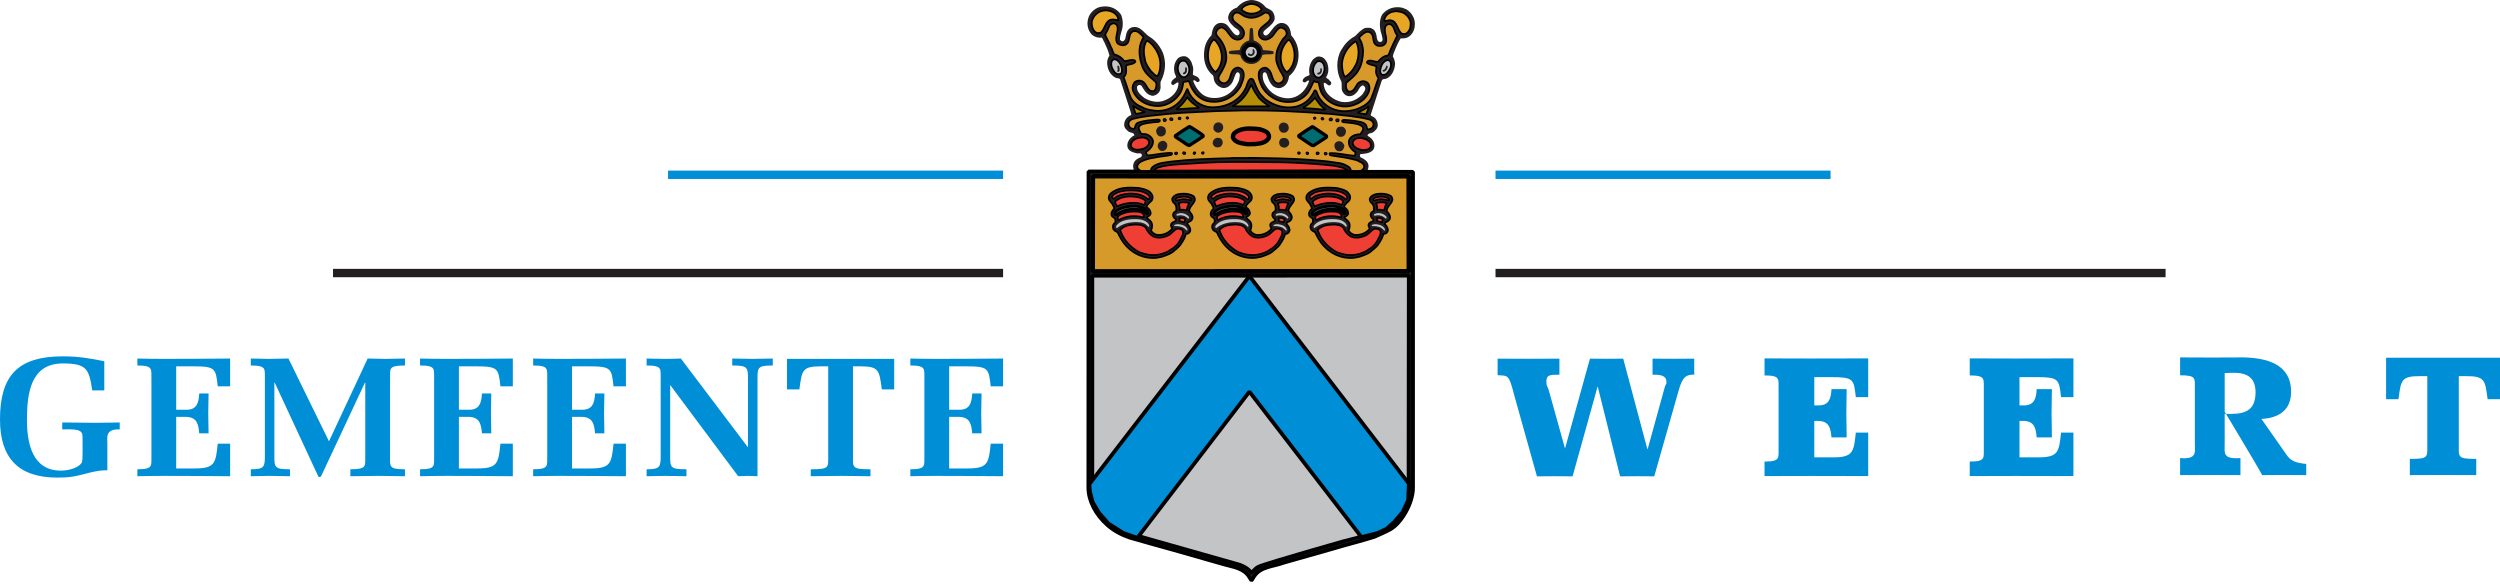 <?xml version="1.0" standalone="no"?>
<!DOCTYPE svg PUBLIC "-//W3C//DTD SVG 1.1//EN" "http://www.w3.org/Graphics/SVG/1.1/DTD/svg11.dtd">
<!--Generator: Xara Designer (www.xara.com), SVG filter version: 6.6.0.8-->
<svg fill="none" fill-rule="evenodd" stroke="black" stroke-width="0.501" stroke-linejoin="bevel" stroke-miterlimit="10" font-family="Times New Roman" font-size="16" style="font-variant-ligatures:none" xmlns:xlink="http://www.w3.org/1999/xlink" xmlns="http://www.w3.org/2000/svg" version="1.1" overflow="visible" width="500.626pt" height="116.901pt" viewBox="52.312 -787.875 500.626 116.901">
 <defs>
	</defs>
 <g id="Layer 1" transform="scale(1 -1)">
  <g id="Group" stroke-linejoin="miter">
   <path d="M 279.452,753.535 C 279.452,753.535 279.296,753.85 279.278,754.16 C 279.155,754.593 279.224,755.112 279.501,755.527 C 279.811,756.011 280.329,756.203 280.795,756.413 C 280.915,756.533 280.985,756.69 280.967,756.879 C 280.862,757.363 280.242,757.069 279.894,757.187 C 279.151,757.377 278.216,757.635 278.075,758.517 C 277.953,759.382 278.506,760.194 279.249,760.663 C 279.336,760.698 279.439,760.698 279.472,760.801 C 279.403,761.321 278.78,761.285 278.399,761.457 C 277.915,761.821 277.377,762.285 277.429,762.961 C 277.444,763.773 278.015,764.553 278.792,764.814 C 278.946,765.038 278.705,765.299 278.705,765.522 C 278.044,767.665 277.33,769.722 276.634,771.953 C 276.478,772.281 276.03,772.158 275.735,772.297 C 274.54,772.883 274.018,774.162 274.018,775.391 C 274.051,775.873 274.205,776.341 274.482,776.741 C 274.254,777.724 273.839,778.554 273.458,779.418 C 273.23,779.712 273.197,780.109 272.92,780.352 C 272.106,780.245 271.345,780.54 270.825,781.073 C 270.044,782.059 269.87,783.286 270.334,784.497 C 270.749,785.553 271.818,786.403 272.924,786.543 C 274.569,786.806 276.021,786.15 276.837,784.872 C 277.168,784.007 277.255,782.954 277.016,782.019 C 276.844,781.361 276.532,780.618 276.585,779.908 C 276.708,779.806 276.811,779.65 277,779.614 C 277.33,779.529 277.487,779.857 277.64,780.065 C 277.812,780.723 277.794,781.45 278.312,781.97 C 278.745,782.454 279.383,782.559 280.007,782.42 C 281.13,782.061 281.669,780.97 282.638,780.437 C 283.78,779.714 284.735,778.436 285.221,777.191 C 285.866,775.357 285.694,773.49 284.833,771.741 C 284.523,771.206 284.851,770.601 284.663,770.012 C 284.543,769.354 284.007,768.886 283.385,768.73 C 283.039,768.607 282.798,768.781 282.504,768.868 C 281.707,769.229 281.359,770.006 280.909,770.679 C 280.804,770.836 280.614,770.818 280.476,770.869 C 280.251,770.836 280.025,770.662 279.992,770.436 C 279.943,769.45 280.79,768.83 281.484,768.243 C 282.626,767.552 284.271,767.193 285.585,767.802 C 286.845,768.27 288.054,769.397 288.259,770.762 C 288.293,770.952 288.329,771.177 288.275,771.349 L 288.101,771.384 L 287.204,770.811 C 287.048,770.865 286.91,771.003 286.841,771.175 C 286.838,771.746 287.409,772.092 287.84,772.404 C 287.807,772.785 287.476,773.131 287.476,773.51 C 287.285,774.479 287.543,775.585 288.302,776.297 C 288.714,776.555 289.252,776.714 289.772,776.576 C 290.515,776.265 290.965,775.505 291.106,774.78 C 291.383,774.175 291.195,773.586 291.177,772.928 C 291.508,772.687 292.007,772.618 292.304,772.29 C 292.373,772.118 292.581,771.98 292.547,771.772 C 292.511,771.634 292.442,771.532 292.304,771.46 C 291.838,771.288 291.769,771.926 291.336,771.788 C 291.213,771.735 291.284,771.614 291.284,771.545 C 291.615,770.769 291.996,770.044 292.585,769.455 C 292.67,769.421 292.741,769.265 292.828,769.214 C 293.832,768.194 295.666,768.042 296.998,768.46 C 298.57,768.895 299.934,770.331 300.449,771.855 C 300.485,772.393 300.846,773.066 300.257,773.394 C 300.085,773.446 299.98,773.307 299.86,773.238 C 299.445,772.529 299.378,771.681 298.843,771.039 C 298.412,770.519 297.808,770.139 297.08,770.276 C 296.302,770.481 295.626,771.07 295.416,771.864 C 295.313,772.21 295.398,772.66 295.104,772.883 C 293.616,774.09 293.212,776.08 293.486,777.932 C 293.64,779.005 294.104,780.024 294.919,780.805 C 295.055,781.686 295.242,782.76 296.175,783.159 C 296.659,783.402 297.335,783.299 297.783,783.058 C 298.615,782.454 298.945,781.417 299.777,780.866 C 299.934,780.814 300.139,780.763 300.277,780.85 C 300.433,780.883 300.485,781.057 300.538,781.178 C 300.623,781.956 299.739,782.11 299.342,782.577 C 298.771,783.13 297.973,783.888 298.334,784.805 C 298.524,785.584 299.284,786.139 300.009,786.349 C 300.752,787.248 301.77,787.821 302.93,787.875 C 303.933,787.826 304.886,787.429 305.508,786.722 C 305.959,786.03 306.996,786.083 307.329,785.238 C 307.552,784.77 307.692,784.234 307.449,783.714 C 307.037,782.849 306.106,782.311 305.448,781.686 C 305.31,781.497 305.241,781.289 305.328,781.064 C 305.397,780.926 305.484,780.859 305.64,780.787 C 306.004,780.687 306.227,780.997 306.452,781.189 C 307.231,782.124 308.02,783.681 309.526,783.183 C 310.497,782.838 310.776,781.749 310.865,780.816 C 311.554,780.056 312.007,779.192 312.217,778.206 C 312.652,776.183 312.085,773.916 310.445,772.634 C 310.343,771.717 309.963,770.749 309.049,770.383 C 308.513,770.07 307.75,770.26 307.284,770.588 C 306.59,771.192 306.242,772.143 305.999,773.024 C 305.93,773.198 305.807,773.318 305.636,773.403 C 305.426,773.455 305.305,773.265 305.221,773.127 C 305.049,772.192 305.381,771.346 305.881,770.619 C 306.749,769.256 308.134,768.393 309.814,768.205 C 311.579,768.036 313.062,769.024 313.908,770.443 C 314.149,770.807 314.32,771.221 314.459,771.636 C 314.374,771.88 314.2,771.672 314.062,771.672 C 313.905,771.498 313.68,771.308 313.403,771.395 C 313.299,771.445 313.214,771.549 313.16,771.688 C 313.214,772.138 313.627,772.451 314.026,772.622 C 314.216,772.694 314.474,772.727 314.561,772.935 C 314.316,773.954 314.557,775.045 315.177,775.893 C 315.612,776.31 316.078,776.707 316.732,776.518 C 317.408,776.415 317.843,775.81 318.104,775.241 C 318.398,774.36 318.452,773.287 317.883,772.457 C 317.845,772.145 318.244,772.163 318.416,771.922 C 318.557,771.679 318.92,771.525 318.905,771.197 C 318.887,770.987 318.731,770.849 318.577,770.762 C 318.162,770.744 317.952,771.177 317.573,771.315 C 317.209,771.21 317.486,770.795 317.455,770.537 C 317.629,769.74 318.113,769.051 318.7,768.585 C 319.342,768.049 320.123,767.652 320.95,767.48 C 322.579,767.208 324.08,767.866 325.151,768.993 C 325.41,769.426 325.912,769.928 325.615,770.481 C 325.495,770.604 325.39,770.742 325.198,770.775 C 324.542,770.566 324.408,769.787 323.96,769.336 C 323.512,768.817 322.8,768.435 322.055,768.694 C 321.642,768.832 321.33,769.194 321.12,769.591 C 320.843,770.18 321.1,770.923 320.91,771.563 C 319.871,773.446 319.797,776.022 320.933,777.945 C 321.624,779.105 322.521,780.04 323.679,780.647 C 324.266,781.236 324.919,781.999 325.736,782.293 C 326.148,782.278 326.65,782.4 326.996,782.175 C 327.777,781.865 327.969,780.932 328.038,780.187 C 328.089,779.946 328.212,779.685 328.419,779.531 C 328.591,779.496 328.817,779.393 328.955,779.549 C 329.405,779.862 329.022,780.43 329.022,780.83 C 328.589,782.057 328.413,783.665 329.049,784.894 C 329.963,786.175 331.641,786.715 333.216,786.302 C 333.441,786.164 333.682,786.128 333.907,786.028 C 334.998,785.387 335.763,784.109 335.625,782.829 C 335.607,781.845 335.076,780.839 334.195,780.388 C 333.778,780.216 333.294,780.145 332.81,780.196 C 332.415,779.625 332.123,778.967 331.846,778.327 C 331.639,777.756 331.326,777.202 331.228,776.596 C 331.469,776.112 331.679,775.627 331.679,775.041 C 331.594,773.863 331.007,772.48 329.798,772.08 C 329.557,772.078 329.35,772.027 329.16,771.958 L 329.004,771.714 L 326.818,764.966 C 326.717,764.602 327.148,764.638 327.324,764.466 C 327.875,764.174 328.223,763.463 328.208,762.791 C 328.208,762.149 327.672,761.664 327.206,761.334 C 326.844,761.162 326.22,761.229 326.153,760.694 C 326.722,760.382 327.242,759.969 327.451,759.277 C 327.605,758.862 327.576,758.276 327.3,757.876 C 326.693,757.167 325.673,757.078 324.774,757.024 C 324.585,756.886 324.62,756.645 324.707,756.471 C 324.776,756.384 324.826,756.264 324.984,756.281 C 325.588,755.971 326.211,755.574 326.351,754.813 C 326.372,754.345 326.287,753.863 326.008,753.482 L 279.452,753.535 Z" stroke-width="0.557" fill="#231f20" stroke="none" marker-start="none" marker-end="none"/>
   <path d="M 335.264,753.457 C 335.264,753.457 335.262,696.365 335.262,690.159 C 335.262,687.198 332.979,683.136 330.699,681.871 C 329.758,681.351 328.538,680.829 327.518,680.378 C 325.372,679.676 321.676,678.743 319.204,677.996 C 315.902,677.057 312.652,676.151 309.352,675.194 C 307.331,674.429 304.77,674.442 303.494,672.521 C 303.251,672.242 303.184,671.881 302.907,671.653 C 302.631,672.051 302.405,672.517 302.057,672.898 C 300.723,674.346 298.577,674.464 296.728,675.067 C 293.593,675.943 290.463,676.854 287.331,677.748 C 284.407,678.574 281.464,679.363 278.54,680.224 C 276.88,680.793 275.376,681.59 274.091,682.725 C 271.671,684.865 270.265,687.644 270.265,690.225 C 270.265,694.636 270.292,753.533 270.292,753.533 L 335.264,753.457 Z" stroke-width="0.767" fill="#231f20" marker-start="none" marker-end="none"/>
   <path d="M 291.144,763.072 C 292.199,762.398 293.377,761.622 294.486,760.933 C 294.555,760.828 294.588,760.674 294.504,760.569 C 293.689,759.911 292.741,759.389 291.896,758.818 C 291.566,758.541 291.186,758.401 290.892,758.106 C 290.684,758.019 290.477,757.863 290.236,757.932 C 288.953,758.709 287.673,759.59 286.428,760.382 C 286.287,760.433 286.374,760.607 286.408,760.694 L 290.45,763.4 C 290.762,763.449 290.885,763.139 291.144,763.072 Z" stroke-linecap="square" stroke-width="0.557" fill="#231f20" stroke="none" marker-start="none" marker-end="none"/>
   <path d="M 316.62,762.389 C 317.502,761.854 318.316,761.216 319.235,760.647 C 319.268,760.542 319.322,760.491 319.268,760.371 C 318.008,759.538 316.73,758.775 315.503,757.943 C 315.226,757.769 314.965,757.995 314.726,758.044 L 314.724,758.097 C 313.564,758.874 312.386,759.701 311.208,760.442 C 311.157,760.547 311.001,760.685 311.106,760.841 C 312.417,761.725 313.765,762.539 315.079,763.371 C 315.632,763.148 316.116,762.733 316.62,762.389 Z" stroke-linecap="square" stroke-width="0.557" fill="#231f20" stroke="none" marker-start="none" marker-end="none"/>
   <path d="M 307.162,761.091 C 307.338,760.643 307.284,760.107 307.043,759.708 C 305.819,758.1 303.519,758.095 301.546,758.247 C 300.317,758.365 299.106,758.847 298.481,759.918 C 298.205,760.473 298.41,761.165 298.789,761.613 C 299.791,762.704 301.297,762.865 302.749,762.936 C 304.496,762.905 306.399,762.613 307.162,761.091 Z" stroke-linecap="square" stroke-width="0.557" fill="#231f20" stroke="none" marker-start="none" marker-end="none"/>
   <path d="M 301.845,784.502 C 303.057,784.018 304.422,784.504 305.408,785.234 C 305.613,785.39 305.892,785.338 306.133,785.303 C 306.461,785.182 306.635,784.836 306.704,784.544 C 306.845,784.111 306.515,783.696 306.225,783.42 C 305.497,782.76 304.306,782.204 304.395,781.062 C 304.413,780.631 304.723,780.198 305.12,780.045 C 305.834,779.734 306.575,780.132 307.075,780.6 C 307.576,781.138 307.853,781.898 308.542,782.28 C 308.975,782.472 309.339,782.195 309.651,781.972 C 309.859,781.713 310.015,781.367 309.943,781.022 C 309.859,780.484 309.274,780.259 309.049,779.775 C 308.46,778.822 307.895,777.8 307.895,776.658 C 307.724,775.552 308.264,774.499 308.766,773.53 C 309.096,772.995 309.649,772.339 309.236,771.681 C 308.96,771.335 308.578,771.126 308.165,771.161 C 306.78,771.59 307.262,773.303 306.207,774.044 C 306.033,774.251 305.756,774.32 305.493,774.32 C 305.044,774.233 304.632,773.954 304.442,773.506 C 304.183,772.451 304.6,771.447 305,770.55 C 306.198,768.493 308.518,767.13 311.095,767.498 C 312.426,767.657 313.669,768.437 314.41,769.631 C 314.825,770.273 315.048,771.016 315.429,771.656 C 315.706,771.467 316.016,771.364 316.377,771.398 C 316.536,770.568 316.658,769.687 317.145,768.979 C 318.253,767.235 320.435,766.235 322.63,766.637 C 323.719,766.845 324.705,767.331 325.497,768.094 C 326.191,768.839 326.809,769.861 326.43,770.862 C 326.322,771.295 325.856,771.536 325.459,771.605 C 324.975,771.69 324.56,771.431 324.212,771.155 C 323.748,770.512 323.404,769.352 322.383,769.542 C 322.09,769.68 321.934,770.026 321.863,770.32 C 321.829,770.63 321.829,770.994 321.914,771.304 C 322.762,772.067 323.746,772.743 324.297,773.765 C 325.037,774.873 325.225,776.377 325.276,777.64 C 325.205,778.418 325.084,779.317 324.596,780.009 C 324.544,780.147 324.442,780.268 324.544,780.424 C 324.921,780.839 325.356,781.272 325.89,781.463 C 326.322,781.568 326.686,781.448 326.947,781.156 C 327.536,780.5 327.088,779.373 327.902,778.873 C 328.212,778.597 328.73,778.666 329.129,778.737 C 329.405,778.842 329.651,779.032 329.803,779.293 C 330.215,780.417 329.263,781.539 329.78,782.646 C 330.006,782.907 330.3,783.132 330.679,783.029 C 331.598,782.719 331.494,781.526 332.031,780.921 L 332.118,780.747 C 331.516,779.485 330.876,778.255 330.412,776.957 C 330.293,776.716 329.945,776.696 329.687,776.645 C 329.133,776.437 328.669,775.987 328.306,775.536 C 327.924,775.413 327.545,775.621 327.163,775.654 C 326.905,775.775 326.472,775.793 326.211,775.636 C 326.09,775.516 325.954,775.357 326.126,775.221 C 326.648,774.893 327.322,774.842 327.891,774.619 C 327.996,774.222 327.824,773.874 327.859,773.441 C 327.911,772.993 328.103,772.578 328.364,772.216 C 327.81,770.865 327.449,769.43 326.865,768.08 C 326.193,766.954 325.087,766.452 323.929,765.981 C 322.807,765.633 321.406,765.477 320.212,765.751 C 318.704,766.059 317.459,766.956 316.574,768.147 C 316.279,768.562 316.123,769.116 315.915,769.582 C 315.811,769.651 315.724,769.858 315.552,769.756 C 315.362,769.321 315.121,768.906 314.845,768.524 C 314.135,767.487 313.031,766.845 311.873,766.53 C 309.627,766.026 307.429,766.713 305.734,767.955 C 305.334,768.283 305.038,768.681 304.674,769.044 C 304.016,769.89 303.719,770.963 303.235,771.949 C 303.043,772.067 302.836,772.187 302.611,772.016 C 302.042,771.46 302.06,770.612 301.629,769.972 C 300.319,767.496 297.622,766.298 294.856,766.398 C 292.746,766.481 290.892,767.913 290.198,769.78 C 290.129,769.832 290.127,770.093 290.057,770.059 C 289.761,769.417 289.542,768.93 289.283,768.515 C 287.972,766.351 285.518,765.325 283.028,765.789 C 282.301,765.892 281.573,766.046 280.969,766.443 C 280.016,766.787 279.151,767.46 278.716,768.375 C 278.212,769.689 277.864,771.003 277.362,772.266 C 277.257,772.489 277.603,772.647 277.654,772.852 C 277.964,773.477 277.772,774.081 277.806,774.74 C 278.392,775.067 279.207,774.931 279.673,775.503 C 279.688,775.607 279.586,775.71 279.517,775.779 C 278.789,776.074 278.116,775.569 277.388,775.672 C 276.973,776.312 276.246,776.812 275.432,776.966 C 275.086,777.484 275.068,778.003 274.738,778.521 C 274.426,779.351 273.957,780.094 273.609,780.924 C 273.919,781.477 274.229,782.066 274.455,782.688 C 274.662,783.018 275.024,783.208 275.421,783.208 C 275.682,783.108 275.941,782.985 276.045,782.708 C 276.393,781.602 275.497,780.408 275.981,779.353 C 276.26,778.956 276.759,778.82 277.246,778.802 C 277.712,778.82 278.145,779.166 278.281,779.601 C 278.522,780.292 278.417,781.243 279.211,781.608 C 280.128,781.852 280.717,781.073 281.237,780.522 C 281.359,780.297 281.134,780.158 281.065,779.951 C 280.135,778.22 280.467,776.109 281.145,774.38 C 281.647,773.156 282.687,772.395 283.621,771.583 C 284.021,771.204 283.882,770.617 283.746,770.115 C 283.677,769.923 283.488,769.682 283.28,769.613 C 281.879,769.506 282.033,771.271 280.924,771.632 C 280.509,771.837 279.99,771.717 279.628,771.491 C 279.128,771.023 278.99,770.229 279.233,769.622 C 280.065,767.686 282.109,766.583 284.322,766.639 C 286.138,766.711 287.831,767.822 288.728,769.397 C 289.056,770.019 289.174,770.746 289.295,771.422 L 289.348,771.489 C 289.64,771.491 290.004,771.509 290.263,771.717 C 290.524,771.424 290.629,771.043 290.767,770.662 C 291.494,769.055 292.761,767.708 294.646,767.538 C 297.12,767.197 299.4,768.428 300.694,770.523 C 301.091,771.563 301.832,772.912 301.018,773.932 C 300.741,774.191 300.342,774.432 299.909,774.293 C 298.321,773.754 299.135,771.612 297.544,771.195 C 297.165,771.192 296.837,771.313 296.576,771.572 C 295.831,772.384 296.884,773.234 297.176,774.012 C 297.66,774.878 297.986,775.795 297.863,776.814 C 297.758,778.336 297.047,779.632 296.007,780.703 C 295.884,780.928 295.782,781.187 295.867,781.463 C 295.969,781.914 296.369,782.278 296.799,782.365 C 297.198,782.452 297.475,782.124 297.734,781.95 C 298.446,781.227 298.809,780.136 299.934,779.949 C 300.384,779.879 300.799,780.038 301.109,780.33 C 301.437,780.729 301.506,781.214 301.366,781.68 C 301.002,782.579 300.137,782.94 299.461,783.58 C 299.184,783.873 299.01,784.357 299.2,784.756 C 299.269,785.015 299.492,785.189 299.735,785.327 C 300.601,785.519 301.067,784.674 301.845,784.502 Z" stroke-width="0.354" fill="#d79a2a" marker-start="none" marker-end="none"/>
   <path d="M 303.063,770.546 C 303.394,769.682 303.931,768.955 304.451,768.214 C 305.04,767.61 305.734,767.092 306.477,766.626 L 306.477,766.572 C 304.038,766.588 301.654,766.566 299.197,766.579 L 299.197,766.648 C 300.458,767.306 301.529,768.399 302.218,769.629 C 302.459,770.044 302.631,770.51 302.874,770.909 C 303.012,770.858 302.941,770.65 303.063,770.546 Z" stroke-width="0.354" fill="#b38d05" marker-start="none" marker-end="none"/>
   <path d="M 290.113,768.344 C 290.651,767.583 291.345,767.014 292.123,766.532 C 292.21,766.514 292.295,766.481 292.313,766.376 C 292.349,766.256 292.228,766.256 292.157,766.238 C 290.791,766.218 289.355,766.059 287.992,766.006 C 287.92,766.16 288.128,766.18 288.197,766.264 C 288.958,766.802 289.527,767.599 290.026,768.344 L 290.113,768.344 Z" stroke-width="0.354" fill="#b38d05" marker-start="none" marker-end="none"/>
   <path d="M 317.08,766.488 C 317.287,766.349 317.495,766.177 317.685,766.024 C 317.667,765.901 317.548,765.919 317.444,765.919 C 316.094,766.07 314.762,766.14 313.363,766.24 C 313.308,766.343 313.412,766.43 313.479,766.481 C 314.347,766.865 314.983,767.61 315.641,768.283 C 316.125,767.715 316.473,766.99 317.08,766.488 Z" stroke-width="0.354" fill="#b38d05" marker-start="none" marker-end="none"/>
   <path d="M 281.489,765.477 L 281.558,765.423 C 280.987,765.249 280.4,765.162 279.811,765.075 L 279.655,765.263 C 279.481,765.696 279.376,766.164 279.238,766.579 L 279.271,766.664 C 279.932,766.146 280.692,765.785 281.489,765.477 Z" stroke-width="0.354" fill="#b38d05" marker-start="none" marker-end="none"/>
   <path d="M 326.385,766.505 C 326.314,765.968 326.093,765.484 325.885,765 C 325.281,765.069 324.692,765.136 324.156,765.343 C 324.899,765.655 325.624,765.986 326.28,766.505 L 326.385,766.505 Z" stroke-width="0.354" fill="#b38d05" marker-start="none" marker-end="none"/>
   <path d="M 304.924,786.097 C 304.957,785.82 304.663,785.7 304.473,785.541 C 303.643,785.057 302.503,784.986 301.636,785.452 C 301.359,785.606 300.995,785.744 300.944,786.09 C 301.323,786.679 302.033,786.958 302.706,787.078 C 303.606,787.132 304.489,786.719 304.924,786.097 Z" stroke-width="0.354" fill="#e7a623" marker-start="none" marker-end="none"/>
   <path d="M 276.11,784.524 C 276.128,784.283 276.422,784.007 276.164,783.799 C 275.577,783.971 274.832,784.107 274.314,783.71 C 273.554,783.067 273.504,782.048 272.797,781.372 C 272.503,781.267 272.157,781.18 271.863,781.318 C 271.135,781.698 270.943,782.597 270.926,783.324 C 270.975,784.31 271.838,785.332 272.806,785.644 C 274.033,786.043 275.521,785.631 276.11,784.524 Z" stroke-width="0.354" fill="#e7a623" marker-start="none" marker-end="none"/>
   <path d="M 333.702,785.075 C 334.378,784.575 334.934,783.659 334.777,782.811 C 334.762,782.119 334.452,781.497 333.863,781.131 C 333.606,780.975 333.294,781.113 333.015,781.131 C 332.029,781.889 332.181,783.636 330.766,783.808 C 330.367,783.875 330.09,783.667 329.727,783.685 C 329.658,783.598 329.586,783.667 329.519,783.701 C 329.501,784.359 329.986,784.999 330.554,785.278 C 330.9,785.519 331.315,785.537 331.712,785.624 C 332.455,785.608 333.182,785.488 333.702,785.075 Z" stroke-width="0.354" fill="#e7a623" marker-start="none" marker-end="none"/>
   <path d="M 296.27,778.992 C 297.207,777.401 297.312,775.326 296.07,773.785 C 295.934,773.664 295.76,773.352 295.552,773.577 C 294.945,774.059 294.651,774.735 294.374,775.442 C 294.095,776.582 294.178,777.914 294.66,779.041 C 294.867,779.351 295.006,779.681 295.316,779.924 C 295.818,779.819 295.974,779.353 296.27,778.992 Z" stroke-width="0.354" fill="#e7a623" marker-start="none" marker-end="none"/>
   <path d="M 310.883,779.398 C 311.681,777.945 311.804,776.078 311.03,774.59 C 310.771,774.191 310.53,773.758 310.097,773.497 C 309.767,773.428 309.665,773.825 309.457,773.999 C 308.453,775.536 308.567,777.611 309.638,779.134 C 309.897,779.378 310.104,779.915 310.519,779.846 L 310.883,779.398 Z" stroke-width="0.354" fill="#e7a623" marker-start="none" marker-end="none"/>
   <path d="M 283.108,778.864 C 284.184,777.604 284.877,776.013 284.621,774.3 C 284.587,773.731 284.416,773.091 284.07,772.589 C 283.517,772.779 283.171,773.296 282.756,773.658 C 282.252,774.383 281.696,775.11 281.573,776.007 C 281.312,777.185 281.223,778.499 281.861,779.623 C 282.207,779.779 282.484,779.4 282.727,779.228 L 283.108,778.864 Z" stroke-width="0.354" fill="#e7a423" marker-start="none" marker-end="none"/>
   <path d="M 323.958,779.386 C 324.531,778.124 324.446,776.551 323.98,775.253 C 323.516,774.18 322.724,773.104 321.722,772.498 C 321.497,772.446 321.548,772.792 321.392,772.895 C 321.149,773.533 321.062,774.329 321.042,775.038 C 321.127,776.837 322.16,778.552 323.645,779.523 C 323.786,779.558 323.922,779.507 323.958,779.386 Z" stroke-width="0.354" fill="#e7a623" marker-start="none" marker-end="none"/>
   <path d="M 276.663,775.047 C 276.907,774.496 277.132,773.872 276.893,773.285 C 276.755,773.042 276.494,773.024 276.268,773.006 C 275.559,773.075 275.229,773.783 274.97,774.354 C 274.85,774.699 274.778,775.183 274.917,775.581 C 275.019,775.772 275.209,775.98 275.452,775.998 C 276.023,775.998 276.422,775.516 276.663,775.047 Z" stroke-width="0.354" fill="#c2c4c6" marker-start="none" marker-end="none"/>
   <path d="M 330.728,775.54 C 331.128,774.677 330.59,773.742 329.988,773.1 C 329.711,772.928 329.368,772.805 329.017,772.926 C 328.776,773.133 328.674,773.41 328.705,773.771 C 328.81,774.619 329.223,775.625 330.119,775.833 C 330.365,775.833 330.621,775.764 330.728,775.54 Z" stroke-width="0.354" fill="#c2c4c6" marker-start="none" marker-end="none"/>
   <path d="M 290.327,774.726 C 290.519,774.209 290.537,773.515 290.26,773.013 C 290.053,772.703 289.743,772.373 289.346,772.406 C 288.757,772.457 288.462,773.011 288.271,773.477 C 288.081,774.135 288.112,775.067 288.717,775.554 C 288.924,775.71 289.219,775.728 289.477,775.694 C 289.946,775.574 290.138,775.09 290.327,774.726 Z" stroke-width="0.354" fill="#c2c4c6" marker-start="none" marker-end="none"/>
   <path d="M 317.064,775.431 C 317.656,774.791 317.671,773.874 317.31,773.095 C 317.12,772.767 316.879,772.419 316.464,772.332 C 316.083,772.263 315.737,772.522 315.529,772.817 C 315.166,773.368 315.197,774.131 315.425,774.699 C 315.628,775.065 315.835,775.514 316.284,775.619 C 316.598,775.67 316.839,775.569 317.064,775.431 Z" stroke-width="0.354" fill="#c2c4c6" marker-start="none" marker-end="none"/>
   <path d="M 318.914,765.04 C 321.493,764.75 324.103,764.58 326.546,763.944 C 326.927,763.808 327.253,763.55 327.34,763.152 C 327.411,762.891 327.308,762.615 327.186,762.389 C 326.927,762.113 326.599,761.939 326.202,761.972 C 325.925,762.198 326.044,762.664 325.785,762.925 C 325.214,763.545 324.261,763.492 323.449,763.697 C 323.016,763.697 322.568,763.835 322.133,763.817 L 322.133,763.833 C 321.825,763.782 321.27,764.04 321.08,763.677 C 321.062,763.554 321.149,763.451 321.254,763.418 C 321.943,763.333 322.67,763.264 323.362,763.195 L 323.398,763.161 C 324.089,763.077 324.781,762.923 325.232,762.403 C 325.423,761.885 325.008,761.383 324.701,760.984 C 323.851,761 322.918,760.705 322.539,759.944 C 322.247,759.286 322.523,758.526 322.974,758.042 C 323.219,757.731 323.545,757.575 323.79,757.316 C 323.719,757.091 323.701,756.832 323.514,756.676 C 321.836,756.794 320.382,757.258 318.635,757.205 C 318.53,757.169 318.566,757.031 318.584,756.962 C 318.686,756.667 319.016,756.772 319.257,756.685 C 320.817,756.464 322.405,756.243 323.913,755.813 C 324.274,755.708 324.551,755.467 324.915,755.364 C 325.122,755.175 325.383,755.037 325.455,754.724 C 325.609,754.155 325.265,753.986 324.85,753.658 C 324.158,753.64 323.449,753.62 322.827,753.671 C 322.74,754.173 322.686,754.22 322.289,754.53 C 321.58,754.994 320.681,755.271 319.761,755.32 C 317.981,755.646 316.094,755.73 314.242,755.9 C 310.733,756.152 306.858,756.197 303.382,756.261 C 301.894,756.223 300.476,756.255 298.954,756.252 L 298.852,756.201 C 294.736,756.107 290.689,755.98 286.678,755.505 C 285.5,755.313 284.255,755.275 283.307,754.566 C 282.874,754.271 282.841,754.111 282.789,753.662 L 280.715,753.658 C 280.42,753.952 280.09,753.937 280.072,754.405 C 279.985,754.871 280.347,755.253 280.728,755.478 C 281.54,755.893 282.403,756.154 283.32,756.279 C 284.478,756.556 285.707,756.594 286.865,756.855 C 286.968,756.942 287.037,757.08 287.037,757.2 C 286.622,757.305 286.225,757.234 285.81,757.198 C 284.565,757.127 283.423,756.832 282.196,756.743 C 281.935,756.759 281.919,757.071 281.83,757.261 C 281.866,757.33 281.745,757.399 281.83,757.468 C 282.591,757.97 283.351,758.787 283.175,759.77 C 282.968,760.393 282.379,760.893 281.703,761.013 C 281.375,761.1 280.822,760.89 280.683,761.357 C 280.492,761.651 280.284,762.084 280.369,762.465 C 280.766,763.052 281.509,763.106 282.149,763.246 C 282.876,763.367 283.586,763.402 284.346,763.474 C 284.467,763.509 284.605,763.648 284.57,763.753 C 284.518,764.027 284.206,763.889 283.998,763.924 C 282.72,763.817 281.388,763.746 280.231,763.311 C 279.729,763.121 279.642,762.584 279.541,762.151 C 279.28,761.995 278.899,762.115 278.64,762.287 C 278.294,762.599 278.207,763.048 278.361,763.463 C 278.569,763.775 278.863,763.985 279.209,764.069 C 281.42,764.663 283.824,764.788 286.158,765.051 L 288.942,765.281 L 295.842,765.622 L 301.031,765.751 C 307.083,765.832 313.015,765.513 318.914,765.04 Z" stroke-width="0.354" fill="#d7992a" marker-start="none" marker-end="none"/>
   <path d="M 291.423,761.981 C 292.045,761.551 292.703,761.223 293.259,760.705 L 293.241,760.567 C 292.324,759.909 291.374,759.353 290.441,758.729 C 289.837,758.936 289.419,759.384 288.9,759.677 L 287.74,760.453 C 287.481,760.765 287.983,760.799 288.121,760.991 C 288.915,761.511 289.692,762.066 290.486,762.534 C 290.816,762.396 291.126,762.171 291.423,761.981 Z" stroke-width="0.669" fill="#006d70" marker-start="none" marker-end="none"/>
   <path d="M 317.921,760.661 C 317.972,760.558 317.972,760.402 317.852,760.35 L 315.344,758.72 C 315.036,758.684 314.827,758.943 314.586,759.065 C 313.892,759.53 313.129,760.049 312.422,760.513 C 312.386,760.567 312.353,760.652 312.404,760.721 C 313.299,761.345 314.164,761.934 315.079,762.49 L 315.219,762.472 L 317.921,760.661 Z" stroke-width="0.669" fill="#006c71" marker-start="none" marker-end="none"/>
   <path d="M 304.6,761.988 C 305.172,761.765 305.83,761.662 306.193,761.176 C 306.403,760.884 306.523,760.504 306.349,760.174 C 305.763,759.275 304.692,759.135 303.67,759.03 C 302.894,759.028 302.097,758.923 301.372,759.11 C 300.54,759.248 299.59,759.472 299.224,760.299 C 299.191,760.611 299.258,760.939 299.465,761.183 C 300.605,762.222 302.352,762.191 303.855,762.073 L 304.6,761.988 Z" stroke-width="0.885" fill="#ef3e33" marker-start="none" marker-end="none"/>
   <path d="M 282.243,759.855 C 282.432,759.632 282.45,759.338 282.381,759.061 C 282.038,758.298 281.223,757.968 280.429,757.917 C 279.945,757.827 279.374,757.93 278.992,758.258 C 278.818,758.483 278.698,758.796 278.785,759.072 C 279.093,759.92 279.958,760.268 280.806,760.337 C 281.359,760.391 281.895,760.252 282.243,759.855 Z" stroke-width="0.354" fill="#ef3e33" marker-start="none" marker-end="none"/>
   <path d="M 326.778,759.07 C 326.862,758.758 326.849,758.412 326.606,758.187 C 325.881,757.631 324.774,757.785 324.011,758.182 C 323.612,758.372 323.284,758.682 323.199,759.148 C 323.11,759.563 323.436,759.806 323.681,760.049 C 324.473,760.379 325.41,760.226 326.102,759.846 C 326.378,759.603 326.691,759.449 326.778,759.07 Z" stroke-width="0.354" fill="#ef3e33" marker-start="none" marker-end="none"/>
   <path d="M 305.959,755.382 C 307.398,755.402 309.107,755.371 310.544,755.322 C 313.586,755.188 316.616,755.003 319.556,754.664 C 320.23,754.492 321.638,754.314 322.157,753.778 C 317.127,753.778 294.051,753.729 283.517,753.729 C 283.688,754.352 284.672,754.394 285.156,754.568 C 287.646,755.074 290.171,755.01 292.766,755.24 C 297.123,755.505 301.446,755.427 305.959,755.382 Z" stroke-width="0.334" fill="#ef3e33" marker-start="none" marker-end="none"/>
   <path d="M 334.394,752.567 L 334.42,733.564 L 271.133,733.533 L 271.173,752.574 L 334.394,752.567 Z" stroke-width="0.885" fill="#d69a2a" marker-start="none" marker-end="none"/>
   <path d="M 282.312,749.618 C 282.606,749.446 282.814,749.169 283.006,748.875 C 283.006,748.77 283.057,748.703 283.093,748.634 C 283.162,748.339 283.111,747.994 282.939,747.717 C 282.593,747.353 282.073,747.005 281.919,746.503 C 281.971,746.296 282.127,746.245 282.265,746.124 C 282.352,746.106 282.37,746.004 282.403,745.968 C 282.629,745.778 282.647,745.502 282.734,745.261 C 282.769,744.81 282.354,744.621 282.044,744.411 C 281.957,744.342 281.975,744.239 282.026,744.152 C 282.426,743.876 282.876,743.565 282.981,743.046 C 283.05,742.925 282.981,742.769 283.032,742.631 C 282.963,742.321 283.017,742.044 282.774,741.765 C 283.035,741.265 283.452,740.989 283.987,740.835 C 285.199,740.732 286.321,741.167 287.064,742.084 C 286.977,742.345 286.733,742.553 286.803,742.863 C 286.89,743.329 287.372,743.382 287.702,743.608 C 287.771,743.713 287.822,743.851 287.786,743.989 C 287.543,744.11 287.372,744.335 287.267,744.576 C 287.18,744.783 287.215,745.009 287.3,745.198 C 287.421,745.442 287.82,745.493 287.869,745.787 C 287.972,746.376 287.78,747.017 287.262,747.36 C 287.124,747.568 287.019,747.862 287.052,748.103 C 287.465,748.969 288.469,749.076 289.353,749.094 C 290.026,749.096 290.702,748.957 291.271,748.629 C 291.481,748.422 291.601,748.163 291.586,747.835 C 291.429,747.075 290.359,746.416 290.466,745.553 C 291.151,744.837 291.351,744.183 290.814,743.699 C 290.588,743.441 289.966,743.438 290.089,742.954 C 290.434,742.662 290.731,742.127 290.662,741.694 C 290.626,741.381 290.352,741.156 290.075,741.053 C 289.607,741.174 289.765,740.621 289.556,740.411 C 289.489,740.101 289.299,739.84 289.143,739.599 C 289.179,739.476 289.022,739.443 288.987,739.322 C 288.866,739.097 288.73,738.974 288.625,738.751 C 288.523,738.733 288.487,738.593 288.418,738.526 C 288.108,738.301 287.936,738.006 287.59,737.814 C 286.95,737.105 285.948,736.79 285.049,736.478 C 284.393,736.322 283.753,736.181 283.028,736.215 C 280.329,736.297 278.06,737.868 276.811,740.025 C 276.57,740.476 276.309,740.924 276.099,741.375 C 275.753,741.564 275.372,741.685 275.233,742.1 C 275.113,742.443 275.164,742.791 275.387,743.068 C 275.82,743.329 275.682,743.76 275.61,744.123 C 275.334,744.348 274.865,744.502 274.901,744.917 C 274.796,745.368 275.14,745.801 275.468,746.095 C 275.452,746.354 275.314,746.579 275.191,746.769 C 275.035,747.287 274.446,747.53 274.359,748.116 C 274.29,748.462 274.444,748.808 274.669,749.069 C 276.119,750.403 278.212,750.372 280.199,750.254 C 280.944,750.133 281.672,749.964 282.312,749.618 Z" stroke-width="0.354" fill="#231f20" marker-start="none" marker-end="none"/>
   <path d="M 282.278,748.859 C 282.399,748.618 282.642,748.442 282.504,748.13 C 282.435,748.063 282.332,747.889 282.209,747.958 C 280.686,749.39 278.006,749.368 276.106,748.605 C 275.811,748.447 275.633,748.206 275.338,748.067 C 275.182,748.065 275.084,748.237 274.997,748.342 C 275.013,748.859 275.568,749 275.929,749.261 C 277.261,749.834 278.818,749.801 280.322,749.667 C 281.014,749.511 281.741,749.326 282.278,748.859 Z" stroke-width="0.334" fill="#ef3e33" marker-start="none" marker-end="none"/>
   <path d="M 281.727,747.541 C 281.658,747.282 281.433,746.793 281.433,746.793 C 279.847,747.69 277.154,747.155 275.987,746.526 C 275.856,746.896 275.744,747.032 275.588,747.391 C 275.673,747.686 276.003,747.793 276.208,747.967 C 277.471,748.661 279.115,748.627 280.516,748.302 C 280.964,748.096 281.513,747.994 281.727,747.541 Z" stroke-width="0.334" fill="#ef3e33" marker-start="none" marker-end="none"/>
   <path d="M 290.945,747.92 C 290.928,747.8 290.843,747.73 290.738,747.695 C 290.426,747.902 290.028,747.92 289.647,747.971 C 289.042,748.056 288.471,747.882 287.936,747.69 C 287.9,747.793 287.728,747.742 287.728,747.88 C 287.693,748.157 288.005,748.192 288.159,748.313 C 289.007,748.558 290.198,748.612 290.892,748.041 L 290.945,747.92 Z" stroke-width="0.334" fill="#ef3e33" marker-start="none" marker-end="none"/>
   <path d="M 290.466,747.179 C 290.24,746.773 290.02,746.439 289.962,745.723 C 289.576,745.886 288.837,745.959 288.505,745.81 C 288.578,746.254 288.54,746.7 288.32,747.179 C 288.768,747.387 289.848,747.461 290.466,747.179 Z" stroke-width="0.334" fill="#ef3e33" marker-start="none" marker-end="none"/>
   <path d="M 281.799,745.917 C 281.973,745.707 282.249,745.451 282.111,745.156 C 282.024,745.051 281.922,745.087 281.819,745.136 C 281.145,745.886 280.572,745.917 279.775,745.966 C 278.287,746.084 276.938,745.7 275.798,744.853 C 275.711,744.904 275.557,744.917 275.523,745.022 C 275.47,745.471 276.005,745.716 276.335,745.923 C 277.025,746.269 277.785,746.477 278.582,746.546 C 279.671,746.686 280.996,746.515 281.799,745.917 Z" stroke-width="0.557" fill="#c2c4c6" marker-start="none" marker-end="none"/>
   <path d="M 281.368,744.757 C 281.335,744.618 281.422,744.444 281.353,744.324 C 279.865,744.737 278.296,744.692 276.933,744.108 C 276.777,744.036 276.494,743.831 276.32,743.813 C 276.164,743.918 276.148,744.141 276.148,744.315 C 276.128,744.661 276.543,744.781 276.768,744.955 C 277.964,745.477 278.894,745.571 280.036,745.486 C 280.036,745.486 281.145,745.515 281.368,744.757 Z" stroke-width="0.334" fill="#ef3e33" marker-start="none" marker-end="none"/>
   <path d="M 290.397,744.442 C 290.45,744.357 290.432,744.217 290.363,744.114 C 290.173,744.045 290.053,744.322 289.861,744.424 C 289.395,744.752 288.685,744.873 288.097,744.681 C 288.01,744.665 287.943,744.699 287.907,744.768 C 287.871,744.888 287.958,745.044 288.079,745.044 C 288.891,745.41 289.928,745.082 290.397,744.442 Z" stroke-width="0.885" fill="#c2c4c6" stroke="none" marker-start="none" marker-end="none"/>
   <path d="M 289.687,743.998 C 289.576,743.851 289.573,743.55 289.502,743.293 C 289.281,743.445 288.911,743.519 288.496,743.592 C 288.505,743.815 288.54,744.036 288.505,744.257 C 288.984,744.257 289.393,744.183 289.687,743.998 Z" stroke-width="0.334" fill="#ef3e33" marker-start="none" marker-end="none"/>
   <path d="M 282.272,743.063 C 282.374,742.907 282.479,742.718 282.428,742.528 C 282.392,742.457 282.305,742.441 282.238,742.475 C 281.77,743.113 280.956,743.389 280.126,743.387 C 278.571,743.454 277.101,743.106 275.961,742.187 C 275.804,742.256 275.769,742.481 275.838,742.635 C 276.485,743.592 277.875,743.963 279.331,743.998 C 280.813,744.036 281.716,743.753 282.272,743.063 Z" stroke-width="0.885" fill="#c2c4c6" stroke="none" marker-start="none" marker-end="none"/>
   <path d="M 290.073,742.004 C 290.055,741.883 290.142,741.727 290.006,741.658 C 289.779,741.935 289.52,742.124 289.243,742.314 C 288.706,742.555 288.134,742.624 287.512,742.606 C 287.443,742.64 287.443,742.742 287.479,742.811 C 287.927,743.072 288.567,742.988 289.034,742.831 C 289.5,742.713 289.881,742.437 290.073,742.004 Z" stroke-width="0.885" fill="#c2c4c6" stroke="none" marker-start="none" marker-end="none"/>
   <path d="M 281.754,742.283 C 282.031,741.575 282.568,740.937 283.209,740.538 C 284.248,740.023 285.544,740.335 286.477,740.857 C 286.928,741.169 287.358,741.689 287.824,741.999 C 288.239,742.173 288.828,742.053 289.105,741.761 C 289.364,741.364 289.158,740.826 288.951,740.429 C 288.451,739.304 287.838,738.47 286.765,737.897 L 286.285,737.564 C 284.679,736.748 282.845,736.491 280.741,737.283 C 280.413,737.352 280.257,737.491 279.929,737.68 L 279.945,737.68 C 278.56,738.526 277.382,739.82 276.793,741.375 C 276.739,741.531 276.532,741.79 276.721,741.928 C 277.429,742.64 278.363,742.831 279.365,742.885 C 279.418,742.834 279.488,742.852 279.539,742.903 C 280.351,742.921 281.217,742.836 281.754,742.283 Z" stroke-width="0.334" fill="#ef3e33" marker-start="none" marker-end="none"/>
   <path d="M 302.184,749.618 C 302.479,749.446 302.686,749.169 302.878,748.875 C 302.878,748.77 302.93,748.703 302.965,748.634 C 303.034,748.339 302.983,747.994 302.811,747.717 C 302.466,747.353 301.948,747.005 301.792,746.503 C 301.845,746.296 301.999,746.245 302.14,746.124 C 302.227,746.106 302.242,746.004 302.278,745.968 C 302.503,745.778 302.521,745.502 302.606,745.261 C 302.644,744.81 302.229,744.621 301.917,744.411 C 301.832,744.342 301.848,744.239 301.901,744.152 C 302.298,743.876 302.749,743.565 302.854,743.046 C 302.923,742.925 302.854,742.769 302.905,742.631 C 302.836,742.321 302.889,742.044 302.648,741.765 C 302.909,741.265 303.324,740.989 303.86,740.835 C 305.071,740.732 306.196,741.167 306.936,742.084 C 306.849,742.345 306.606,742.553 306.675,742.863 C 306.762,743.329 307.246,743.382 307.574,743.608 C 307.641,743.713 307.695,743.851 307.659,743.989 C 307.418,744.11 307.246,744.335 307.139,744.576 C 307.054,744.783 307.088,745.009 307.173,745.198 C 307.295,745.442 307.692,745.493 307.742,745.787 C 307.844,746.376 307.655,747.017 307.137,747.36 C 306.996,747.568 306.892,747.862 306.925,748.103 C 307.342,748.969 308.344,749.076 309.223,749.094 C 309.899,749.096 310.575,748.957 311.146,748.629 C 311.353,748.422 311.476,748.163 311.458,747.835 C 311.304,747.075 310.231,746.416 310.338,745.553 C 311.023,744.837 311.226,744.183 310.689,743.699 C 310.463,743.441 309.841,743.438 309.961,742.954 C 310.309,742.662 310.604,742.127 310.535,741.694 C 310.501,741.381 310.222,741.156 309.946,741.053 C 309.479,741.174 309.638,740.621 309.43,740.411 C 309.363,740.101 309.174,739.84 309.015,739.599 C 309.051,739.476 308.895,739.443 308.861,739.322 C 308.739,739.097 308.603,738.974 308.5,738.751 C 308.395,738.733 308.362,738.593 308.29,738.526 C 307.982,738.301 307.806,738.006 307.463,737.814 C 306.825,737.105 305.821,736.79 304.924,736.478 C 304.266,736.322 303.626,736.181 302.901,736.215 C 300.201,736.297 297.935,737.868 296.685,740.025 C 296.442,740.476 296.181,740.924 295.974,741.375 C 295.628,741.564 295.246,741.685 295.106,742.1 C 294.985,742.443 295.037,742.791 295.26,743.068 C 295.693,743.329 295.554,743.76 295.485,744.123 C 295.206,744.348 294.74,744.502 294.774,744.917 C 294.669,745.368 295.014,745.801 295.342,746.095 C 295.325,746.354 295.186,746.579 295.066,746.769 C 294.907,747.287 294.321,747.53 294.234,748.116 C 294.162,748.462 294.318,748.808 294.542,749.069 C 295.992,750.403 298.084,750.372 300.074,750.254 C 300.817,750.133 301.544,749.964 302.184,749.618 Z" stroke-width="0.354" fill="#231f20" marker-start="none" marker-end="none"/>
   <path d="M 302.151,748.859 C 302.274,748.618 302.515,748.442 302.376,748.13 C 302.309,748.063 302.205,747.889 302.084,747.958 C 300.558,749.39 297.879,749.368 295.978,748.605 C 295.684,748.447 295.505,748.206 295.211,748.067 C 295.057,748.065 294.956,748.237 294.869,748.342 C 294.885,748.859 295.441,749 295.804,749.261 C 297.134,749.834 298.691,749.801 300.195,749.667 C 300.888,749.511 301.616,749.326 302.151,748.859 Z" stroke-width="0.334" fill="#ef3e33" marker-start="none" marker-end="none"/>
   <path d="M 301.6,747.541 C 301.531,747.282 301.305,746.793 301.305,746.793 C 299.719,747.69 297.027,747.155 295.86,746.526 C 295.728,746.896 295.619,747.032 295.461,747.391 C 295.548,747.686 295.876,747.793 296.083,747.967 C 297.343,748.661 298.988,748.627 300.389,748.302 C 300.837,748.096 301.388,747.994 301.6,747.541 Z" stroke-width="0.334" fill="#ef3e33" marker-start="none" marker-end="none"/>
   <path d="M 310.818,747.92 C 310.8,747.8 310.715,747.73 310.608,747.695 C 310.3,747.902 309.901,747.92 309.52,747.971 C 308.915,748.056 308.346,747.882 307.806,747.69 C 307.773,747.793 307.603,747.742 307.603,747.88 C 307.565,748.157 307.878,748.192 308.034,748.313 C 308.879,748.558 310.073,748.612 310.767,748.041 L 310.818,747.92 Z" stroke-width="0.334" fill="#ef3e33" marker-start="none" marker-end="none"/>
   <path d="M 310.338,747.179 C 310.117,746.773 309.894,746.439 309.839,745.723 C 309.45,745.886 308.71,745.959 308.377,745.81 C 308.453,746.254 308.413,746.7 308.19,747.179 C 308.643,747.387 309.72,747.461 310.338,747.179 Z" stroke-width="0.334" fill="#ef3e33" marker-start="none" marker-end="none"/>
   <path d="M 301.671,745.917 C 301.845,745.707 302.122,745.451 301.986,745.156 C 301.899,745.051 301.794,745.087 301.691,745.136 C 301.018,745.886 300.444,745.917 299.648,745.966 C 298.162,746.084 296.81,745.7 295.673,744.853 C 295.586,744.904 295.432,744.917 295.396,745.022 C 295.345,745.471 295.88,745.716 296.208,745.923 C 296.897,746.269 297.66,746.477 298.454,746.546 C 299.543,746.686 300.87,746.515 301.671,745.917 Z" stroke-width="0.557" fill="#c2c4c6" marker-start="none" marker-end="none"/>
   <path d="M 301.243,744.757 C 301.207,744.618 301.294,744.444 301.225,744.324 C 299.737,744.737 298.171,744.692 296.806,744.108 C 296.652,744.036 296.366,743.831 296.192,743.813 C 296.038,743.918 296.021,744.141 296.021,744.315 C 296,744.661 296.418,744.781 296.643,744.955 C 297.837,745.477 298.767,745.571 299.909,745.486 C 299.909,745.486 301.018,745.515 301.243,744.757 Z" stroke-width="0.334" fill="#ef3e33" marker-start="none" marker-end="none"/>
   <path d="M 310.269,744.442 C 310.323,744.357 310.307,744.217 310.236,744.114 C 310.046,744.045 309.926,744.322 309.734,744.424 C 309.267,744.752 308.558,744.873 307.969,744.681 C 307.884,744.665 307.815,744.699 307.779,744.768 C 307.744,744.888 307.831,745.044 307.953,745.044 C 308.763,745.41 309.803,745.082 310.269,744.442 Z" stroke-width="0.885" fill="#c2c4c6" stroke="none" marker-start="none" marker-end="none"/>
   <path d="M 309.562,743.998 C 309.45,743.851 309.446,743.55 309.377,743.293 C 309.154,743.445 308.783,743.519 308.368,743.592 C 308.377,743.815 308.413,744.036 308.377,744.257 C 308.857,744.257 309.265,744.183 309.562,743.998 Z" stroke-width="0.334" fill="#ef3e33" marker-start="none" marker-end="none"/>
   <path d="M 302.144,743.063 C 302.249,742.907 302.352,742.718 302.3,742.528 C 302.267,742.457 302.18,742.441 302.111,742.475 C 301.642,743.113 300.83,743.389 299.998,743.387 C 298.443,743.454 296.973,743.106 295.833,742.187 C 295.677,742.256 295.641,742.481 295.713,742.635 C 296.357,743.592 297.749,743.963 299.206,743.998 C 300.685,744.036 301.589,743.753 302.144,743.063 Z" stroke-width="0.885" fill="#c2c4c6" stroke="none" marker-start="none" marker-end="none"/>
   <path d="M 309.946,742.004 C 309.93,741.883 310.017,741.727 309.879,741.658 C 309.653,741.935 309.392,742.124 309.116,742.314 C 308.578,742.555 308.007,742.624 307.387,742.606 C 307.315,742.64 307.315,742.742 307.349,742.811 C 307.8,743.072 308.44,742.988 308.906,742.831 C 309.375,742.713 309.756,742.437 309.946,742.004 Z" stroke-width="0.885" fill="#c2c4c6" stroke="none" marker-start="none" marker-end="none"/>
   <path d="M 301.627,742.283 C 301.903,741.575 302.443,740.937 303.081,740.538 C 304.121,740.023 305.417,740.335 306.352,740.857 C 306.8,741.169 307.231,741.689 307.699,741.999 C 308.112,742.173 308.701,742.053 308.977,741.761 C 309.238,741.364 309.031,740.826 308.826,740.429 C 308.326,739.304 307.713,738.47 306.639,737.897 L 306.158,737.564 C 304.554,736.748 302.72,736.491 300.614,737.283 C 300.286,737.352 300.13,737.491 299.802,737.68 L 299.818,737.68 C 298.434,738.526 297.256,739.82 296.665,741.375 C 296.612,741.531 296.404,741.79 296.594,741.928 C 297.303,742.64 298.236,742.831 299.24,742.885 C 299.291,742.834 299.36,742.852 299.411,742.903 C 300.226,742.921 301.089,742.836 301.627,742.283 Z" stroke-width="0.334" fill="#ef3e33" marker-start="none" marker-end="none"/>
   <path d="M 321.867,749.618 C 322.164,749.446 322.372,749.169 322.561,748.875 C 322.561,748.77 322.612,748.703 322.65,748.634 C 322.717,748.339 322.668,747.994 322.492,747.717 C 322.148,747.353 321.631,747.005 321.475,746.503 C 321.528,746.296 321.684,746.245 321.825,746.124 C 321.91,746.106 321.928,746.004 321.961,745.968 C 322.186,745.778 322.206,745.502 322.291,745.261 C 322.325,744.81 321.912,744.621 321.6,744.411 C 321.515,744.342 321.533,744.239 321.582,744.152 C 321.981,743.876 322.432,743.565 322.537,743.046 C 322.606,742.925 322.539,742.769 322.59,742.631 C 322.521,742.321 322.575,742.044 322.331,741.765 C 322.592,741.265 323.007,740.989 323.543,740.835 C 324.754,740.732 325.878,741.167 326.619,742.084 C 326.534,742.345 326.291,742.553 326.36,742.863 C 326.445,743.329 326.931,743.382 327.257,743.608 C 327.326,743.713 327.378,743.851 327.344,743.989 C 327.101,744.11 326.927,744.335 326.824,744.576 C 326.735,744.783 326.769,745.009 326.858,745.198 C 326.978,745.442 327.375,745.493 327.427,745.787 C 327.529,746.376 327.337,747.017 326.818,747.36 C 326.677,747.568 326.577,747.862 326.61,748.103 C 327.023,748.969 328.025,749.076 328.908,749.094 C 329.584,749.096 330.258,748.957 330.831,748.629 C 331.038,748.422 331.157,748.163 331.139,747.835 C 330.987,747.075 329.916,746.416 330.021,745.553 C 330.706,744.837 330.909,744.183 330.371,743.699 C 330.146,743.441 329.524,743.438 329.646,742.954 C 329.992,742.662 330.287,742.127 330.218,741.694 C 330.184,741.381 329.91,741.156 329.633,741.053 C 329.165,741.174 329.321,740.621 329.113,740.411 C 329.046,740.101 328.857,739.84 328.701,739.599 C 328.734,739.476 328.58,739.443 328.544,739.322 C 328.424,739.097 328.286,738.974 328.181,738.751 C 328.078,738.733 328.045,738.593 327.978,738.526 C 327.665,738.301 327.494,738.006 327.146,737.814 C 326.508,737.105 325.504,736.79 324.607,736.478 C 323.951,736.322 323.311,736.181 322.586,736.215 C 319.886,736.297 317.615,737.868 316.366,740.025 C 316.125,740.476 315.866,740.924 315.657,741.375 C 315.311,741.564 314.932,741.685 314.791,742.1 C 314.668,742.443 314.72,742.791 314.945,743.068 C 315.376,743.329 315.237,743.76 315.168,744.123 C 314.889,744.348 314.423,744.502 314.456,744.917 C 314.352,745.368 314.697,745.801 315.028,746.095 C 315.007,746.354 314.871,746.579 314.749,746.769 C 314.593,747.287 314.004,747.53 313.914,748.116 C 313.847,748.462 314.001,748.808 314.224,749.069 C 315.677,750.403 317.767,750.372 319.757,750.254 C 320.502,750.133 321.229,749.964 321.867,749.618 Z" stroke-width="0.354" fill="#231f20" marker-start="none" marker-end="none"/>
   <path d="M 321.836,748.859 C 321.957,748.618 322.2,748.442 322.059,748.13 C 321.992,748.063 321.887,747.889 321.767,747.958 C 320.243,749.39 317.564,749.368 315.661,748.605 C 315.367,748.447 315.188,748.206 314.896,748.067 C 314.74,748.065 314.639,748.237 314.555,748.342 C 314.57,748.859 315.123,749 315.489,749.261 C 316.819,749.834 318.376,749.801 319.88,749.667 C 320.571,749.511 321.296,749.326 321.836,748.859 Z" stroke-width="0.334" fill="#ef3e33" marker-start="none" marker-end="none"/>
   <path d="M 321.285,747.541 C 321.214,747.282 320.991,746.793 320.991,746.793 C 319.405,747.69 316.712,747.155 315.543,746.526 C 315.413,746.896 315.302,747.032 315.146,747.391 C 315.233,747.686 315.558,747.793 315.768,747.967 C 317.026,748.661 318.673,748.627 320.074,748.302 C 320.522,748.096 321.071,747.994 321.285,747.541 Z" stroke-width="0.334" fill="#ef3e33" marker-start="none" marker-end="none"/>
   <path d="M 330.501,747.92 C 330.485,747.8 330.398,747.73 330.296,747.695 C 329.983,747.902 329.584,747.92 329.202,747.971 C 328.6,748.056 328.029,747.882 327.494,747.69 C 327.458,747.793 327.284,747.742 327.284,747.88 C 327.248,748.157 327.561,748.192 327.717,748.313 C 328.562,748.558 329.756,748.612 330.45,748.041 L 330.501,747.92 Z" stroke-width="0.334" fill="#ef3e33" marker-start="none" marker-end="none"/>
   <path d="M 330.021,747.179 C 329.798,746.773 329.575,746.439 329.519,745.723 C 329.133,745.886 328.395,745.959 328.062,745.81 C 328.136,746.254 328.098,746.7 327.875,747.179 C 328.326,747.387 329.405,747.461 330.021,747.179 Z" stroke-width="0.334" fill="#ef3e33" marker-start="none" marker-end="none"/>
   <path d="M 321.357,745.917 C 321.528,745.707 321.807,745.451 321.667,745.156 C 321.582,745.051 321.477,745.087 321.377,745.136 C 320.701,745.886 320.13,745.917 319.333,745.966 C 317.845,746.084 316.495,745.7 315.353,744.853 C 315.268,744.904 315.115,744.917 315.079,745.022 C 315.028,745.471 315.563,745.716 315.893,745.923 C 316.58,746.269 317.343,746.477 318.137,746.546 C 319.228,746.686 320.551,746.515 321.357,745.917 Z" stroke-width="0.557" fill="#c2c4c6" marker-start="none" marker-end="none"/>
   <path d="M 320.926,744.757 C 320.892,744.618 320.977,744.444 320.91,744.324 C 319.422,744.737 317.854,744.692 316.489,744.108 C 316.335,744.036 316.052,743.831 315.878,743.813 C 315.719,743.918 315.704,744.141 315.704,744.315 C 315.686,744.661 316.098,744.781 316.326,744.955 C 317.522,745.477 318.45,745.571 319.594,745.486 C 319.594,745.486 320.701,745.515 320.926,744.757 Z" stroke-width="0.334" fill="#ef3e33" marker-start="none" marker-end="none"/>
   <path d="M 329.954,744.442 C 330.006,744.357 329.99,744.217 329.921,744.114 C 329.729,744.045 329.608,744.322 329.419,744.424 C 328.95,744.752 328.243,744.873 327.652,744.681 C 327.567,744.665 327.498,744.699 327.462,744.768 C 327.427,744.888 327.514,745.044 327.634,745.044 C 328.448,745.41 329.486,745.082 329.954,744.442 Z" stroke-width="0.885" fill="#c2c4c6" stroke="none" marker-start="none" marker-end="none"/>
   <path d="M 329.243,743.998 C 329.133,743.851 329.131,743.55 329.06,743.293 C 328.837,743.445 328.469,743.519 328.054,743.592 C 328.062,743.815 328.098,744.036 328.062,744.257 C 328.54,744.257 328.948,744.183 329.243,743.998 Z" stroke-width="0.334" fill="#ef3e33" marker-start="none" marker-end="none"/>
   <path d="M 321.829,743.063 C 321.934,742.907 322.037,742.718 321.983,742.528 C 321.95,742.457 321.863,742.441 321.796,742.475 C 321.328,743.113 320.513,743.389 319.683,743.387 C 318.124,743.454 316.656,743.106 315.516,742.187 C 315.36,742.256 315.326,742.481 315.396,742.635 C 316.043,743.592 317.432,743.963 318.889,743.998 C 320.368,744.036 321.274,743.753 321.829,743.063 Z" stroke-width="0.885" fill="#c2c4c6" stroke="none" marker-start="none" marker-end="none"/>
   <path d="M 329.631,742.004 C 329.613,741.883 329.698,741.727 329.562,741.658 C 329.336,741.935 329.075,742.124 328.801,742.314 C 328.261,742.555 327.692,742.624 327.07,742.606 C 327.001,742.64 327.001,742.742 327.036,742.811 C 327.485,743.072 328.125,742.988 328.591,742.831 C 329.057,742.713 329.439,742.437 329.631,742.004 Z" stroke-width="0.885" fill="#c2c4c6" stroke="none" marker-start="none" marker-end="none"/>
   <path d="M 321.31,742.283 C 321.589,741.575 322.124,740.937 322.766,740.538 C 323.804,740.023 325.102,740.335 326.032,740.857 C 326.483,741.169 326.916,741.689 327.382,741.999 C 327.795,742.173 328.384,742.053 328.663,741.761 C 328.921,741.364 328.716,740.826 328.509,740.429 C 328.007,739.304 327.393,738.47 326.322,737.897 L 325.841,737.564 C 324.234,736.748 322.401,736.491 320.299,737.283 C 319.971,737.352 319.813,737.491 319.485,737.68 L 319.503,737.68 C 318.117,738.526 316.939,739.82 316.35,741.375 C 316.295,741.531 316.087,741.79 316.277,741.928 C 316.986,742.64 317.921,742.831 318.923,742.885 C 318.974,742.834 319.045,742.852 319.097,742.903 C 319.909,742.921 320.772,742.836 321.31,742.283 Z" stroke-width="0.334" fill="#ef3e33" marker-start="none" marker-end="none"/>
   <path d="M 510.097,696.94 C 511.011,695.584 511.859,695.211 514.135,694.97 L 514.135,692.733 C 512.473,692.769 506.434,692.769 505.311,692.733 C 504.595,694.161 497.805,705.429 497.805,705.429 L 497.805,698.897 C 497.805,697.233 497.329,695.872 500.963,696.146 L 500.963,692.733 C 499.197,692.769 490.443,692.769 488.879,692.733 L 488.879,696.146 C 492.446,695.805 491.799,697.572 491.835,698.897 L 491.835,709.973 C 491.766,712.046 492.31,712.724 488.879,712.724 L 488.879,716.304 C 490.443,716.271 499.973,716.271 501.604,716.304 C 505.983,716.202 511.103,715.097 511.103,709.426 C 511.103,705.759 508.658,704.157 505.16,703.985 L 510.097,696.94 M 497.805,704.998 C 501.407,704.864 503.986,705.277 503.986,709.319 C 503.986,712.137 502.425,713.226 499.674,713.226 C 499.061,713.226 498.452,713.19 497.805,713.157 L 497.805,704.998 Z" stroke-width="2.23" fill="#008ed6" stroke="none" marker-start="none" marker-end="none"/>
   <path d="M 534.882,695.979 C 538.652,695.979 538.38,696.32 538.38,698.729 L 538.38,712.554 L 536.921,712.554 C 533.15,712.554 533.117,711.771 532.606,707.936 L 530.128,707.936 L 530.128,716.235 L 552.938,716.235 L 552.938,707.936 L 550.46,707.936 C 549.949,711.771 549.918,712.554 546.145,712.554 L 544.686,712.554 L 544.686,698.729 C 544.686,696.32 544.416,695.979 548.184,695.979 L 548.182,692.733 C 546.078,692.769 536.988,692.769 534.882,692.733 L 534.882,695.979 Z" stroke-width="2.23" fill="#008ed6" stroke="none" marker-start="none" marker-end="none"/>
   <path d="M 372.247,710.52 L 367.221,692.488 C 366.645,692.521 360.698,692.521 360.089,692.488 L 355.538,708.728 C 354.451,712.974 354.315,712.605 352.209,712.742 L 352.209,716.054 C 353.92,716.023 362.922,716.023 364.586,716.054 L 364.586,712.844 C 362.616,712.844 361.972,712.811 361.972,711.416 C 361.972,710.433 362.242,710.598 362.514,709.511 L 365.708,698.056 L 370.699,716.054 C 371.31,716.023 376.751,716.023 377.362,716.054 L 382.19,697.953 L 382.261,697.953 L 385.684,710.361 C 385.853,711.109 386.023,710.638 386.023,711.385 C 386.023,712.88 384.358,712.844 383.236,712.844 L 383.236,716.054 C 384.492,716.023 390.33,716.023 391.584,716.054 L 391.584,712.844 C 390.023,712.911 389.208,712.465 388.425,709.545 L 383.571,692.488 C 382.96,692.521 377.418,692.521 376.738,692.488 L 372.247,710.52 Z" stroke-width="2.23" fill="#008ed6" stroke="none" marker-start="none" marker-end="none"/>
   <path d="M 408.474,709.911 C 408.409,711.914 408.949,712.695 405.659,712.695 L 405.659,716.108 C 407.084,716.074 422.009,716.074 426.421,716.108 L 426.421,708.349 L 423.941,708.349 C 423.532,711.952 423.532,712.358 418.95,712.358 L 415.624,712.358 L 415.624,706.694 L 416.519,706.694 C 418.558,706.694 418.966,708.052 419.068,709.953 L 422.109,709.953 C 422.073,708.63 422.073,706.464 422.042,705.139 C 422.073,703.78 422.073,701.616 422.109,700.289 L 419.068,700.289 C 418.894,702.123 418.624,703.483 416.519,703.586 L 415.624,703.586 L 415.624,696.289 L 419.392,696.289 C 423.434,696.289 423.532,697.409 423.941,701.248 L 426.421,701.248 L 426.421,692.539 C 422.009,692.572 407.084,692.572 405.659,692.539 L 405.659,695.448 C 408.949,695.448 408.409,696.231 408.474,698.199 L 408.474,709.911 Z" stroke-width="2.23" fill="#008ed6" stroke="none" marker-start="none" marker-end="none"/>
   <path d="M 449.571,709.911 C 449.504,711.914 450.046,712.695 446.753,712.695 L 446.753,716.108 C 448.177,716.074 463.103,716.074 467.516,716.108 L 467.516,708.349 L 465.038,708.349 C 464.629,711.952 464.629,712.358 460.045,712.358 L 456.717,712.358 L 456.717,706.694 L 457.616,706.694 C 459.655,706.694 460.063,708.052 460.161,709.953 L 463.206,709.953 C 463.168,708.63 463.168,706.464 463.135,705.139 C 463.168,703.78 463.168,701.616 463.206,700.289 L 460.161,700.289 C 459.991,702.123 459.719,703.483 457.616,703.586 L 456.717,703.586 L 456.717,696.289 L 460.489,696.289 C 464.529,696.289 464.629,697.409 465.038,701.248 L 467.516,701.248 L 467.516,692.539 C 463.103,692.572 448.177,692.572 446.753,692.539 L 446.753,695.448 C 450.046,695.448 449.504,696.231 449.571,698.199 L 449.571,709.911 Z" stroke-width="2.23" fill="#008ed6" stroke="none" marker-start="none" marker-end="none"/>
   <path d="M 64.776,703.276 C 67.457,703.24 69.394,703.24 71.33,703.207 C 73.264,703.24 75.201,703.24 76.287,703.276 L 76.287,701.884 C 73.333,702.018 73.809,700.184 73.809,699.131 L 73.809,693.699 C 71.397,693.766 69.191,692.813 66.915,692.441 C 65.862,692.271 64.843,692.238 63.756,692.238 C 55.979,692.238 52.312,696.177 52.312,703.885 C 52.312,712.715 55.946,716.518 64.876,716.518 C 67.932,716.518 70.208,716.146 73.197,715.535 L 73.197,709.694 L 70.786,709.694 C 70.141,713.973 69.699,715.095 64.876,715.095 C 58.458,715.095 57.711,709.116 57.711,703.818 C 57.711,699.2 58.73,693.632 64.504,693.632 C 65.793,693.632 67.799,694.038 68.613,695.127 C 68.849,695.43 68.849,695.803 68.849,699.131 C 68.782,701.304 69.427,702.051 64.776,701.884 L 64.776,703.276 Z" stroke-width="2.23" fill="#008ed6" stroke="none" marker-start="none" marker-end="none"/>
   <path d="M 82.636,711.901 C 82.569,713.904 83.111,714.685 79.818,714.685 L 79.818,716.079 C 81.244,716.043 83.18,716.01 85.117,716.01 C 89.529,716.01 93.978,716.043 98.395,716.079 L 98.395,710.508 L 95.916,710.508 C 95.506,714.107 95.506,714.517 90.924,714.517 L 87.595,714.517 L 87.595,705.821 L 89.666,705.821 C 91.705,705.821 92.111,707.182 92.213,709.081 L 94.08,709.081 C 94.047,707.76 94.047,706.433 94.013,705.11 C 94.047,703.751 94.047,702.426 94.08,701.101 L 92.213,701.101 C 92.044,702.935 91.771,704.293 89.666,704.396 L 87.595,704.396 L 87.595,694.071 L 91.365,694.071 C 95.406,694.071 95.506,695.194 95.916,699.031 L 98.395,699.031 L 98.395,692.512 C 93.978,692.543 89.529,692.579 85.117,692.579 C 83.18,692.579 81.244,692.543 79.818,692.512 L 79.818,693.902 C 83.111,693.902 82.569,694.683 82.636,696.653 L 82.636,711.901 Z" stroke-width="2.23" fill="#008ed6" stroke="none" marker-start="none" marker-end="none"/>
   <path d="M 125.458,711.256 L 125.391,711.256 L 116.663,692.612 C 116.561,692.271 116.05,692.271 115.983,692.612 L 107.323,711.256 L 107.256,711.256 L 107.256,696.653 C 107.256,694.277 107.256,693.902 110.379,693.902 L 110.379,692.512 C 108.92,692.543 107.562,692.543 106.169,692.579 C 104.744,692.543 103.352,692.543 102.535,692.512 L 102.535,693.902 C 105.253,693.902 105.355,694.377 105.355,696.653 L 105.355,711.936 C 105.286,713.904 105.828,714.685 102.535,714.685 L 102.535,716.079 C 103.758,716.043 104.947,716.043 106.169,716.01 C 107.459,716.043 108.784,716.043 110.073,716.079 L 118.189,699.504 L 125.935,716.079 C 127.122,716.043 128.277,716.043 129.466,716.01 C 130.789,716.043 132.081,716.043 133.406,716.079 L 133.406,714.685 C 129.942,714.685 130.484,714.006 130.417,711.936 L 130.417,696.653 C 130.417,694.477 130.111,693.902 133.406,693.902 L 133.406,692.512 C 131.809,692.543 129.872,692.543 127.938,692.579 C 126.002,692.543 124.065,692.543 122.47,692.512 L 122.47,693.902 C 125.935,693.902 125.391,694.58 125.458,696.653 L 125.458,711.256 Z" stroke-width="2.23" fill="#008ed6" stroke="none" marker-start="none" marker-end="none"/>
   <path d="M 139.247,711.901 C 139.177,713.904 139.722,714.685 136.427,714.685 L 136.427,716.079 C 137.854,716.043 139.791,716.01 141.725,716.01 C 146.14,716.01 150.588,716.043 155.003,716.079 L 155.003,710.508 L 152.525,710.508 C 152.116,714.107 152.116,714.517 147.532,714.517 L 144.206,714.517 L 144.206,705.821 L 146.276,705.821 C 148.313,705.821 148.721,707.182 148.824,709.081 L 150.691,709.081 C 150.657,707.76 150.657,706.433 150.624,705.11 C 150.657,703.751 150.657,702.426 150.691,701.101 L 148.824,701.101 C 148.654,702.935 148.382,704.293 146.276,704.396 L 144.206,704.396 L 144.206,694.071 L 147.974,694.071 C 152.016,694.071 152.116,695.194 152.525,699.031 L 155.003,699.031 L 155.003,692.512 C 150.588,692.543 146.14,692.579 141.725,692.579 C 139.791,692.579 137.854,692.543 136.427,692.512 L 136.427,693.902 C 139.722,693.902 139.177,694.683 139.247,696.653 L 139.247,711.901 Z" stroke-width="2.23" fill="#008ed6" stroke="none" marker-start="none" marker-end="none"/>
   <path d="M 161.896,711.901 C 161.827,713.904 162.372,714.685 159.077,714.685 L 159.077,716.079 C 160.504,716.043 162.439,716.01 164.375,716.01 C 168.79,716.01 173.238,716.043 177.653,716.079 L 177.653,710.508 L 175.175,710.508 C 174.766,714.107 174.766,714.517 170.182,714.517 L 166.853,714.517 L 166.853,705.821 L 168.926,705.821 C 170.963,705.821 171.371,707.182 171.474,709.081 L 173.341,709.081 C 173.305,707.76 173.305,706.433 173.272,705.11 C 173.305,703.751 173.305,702.426 173.341,701.101 L 171.474,701.101 C 171.304,702.935 171.03,704.293 168.926,704.396 L 166.853,704.396 L 166.853,694.071 L 170.624,694.071 C 174.664,694.071 174.766,695.194 175.175,699.031 L 177.653,699.031 L 177.653,692.512 C 173.238,692.543 168.79,692.579 164.375,692.579 C 162.439,692.579 160.504,692.543 159.077,692.512 L 159.077,693.902 C 162.372,693.902 161.827,694.683 161.896,696.653 L 161.896,711.901 Z" stroke-width="2.23" fill="#008ed6" stroke="none" marker-start="none" marker-end="none"/>
   <path d="M 184.613,711.936 C 184.546,713.904 185.089,714.685 181.794,714.685 L 181.794,716.079 C 183.016,716.043 184.205,716.043 185.428,716.01 C 186.514,716.01 187.569,716.043 188.653,716.079 L 202.103,698.283 L 202.103,711.936 C 202.103,714.379 201.934,714.685 198.944,714.685 L 198.944,716.079 C 200.1,716.043 201.492,716.043 202.918,716.01 C 204.31,716.043 205.668,716.043 207.06,716.079 L 207.06,714.685 C 204.004,714.685 204.004,714.276 204.004,711.936 L 204.004,692.512 C 203.326,692.543 202.679,692.543 202.001,692.579 C 201.389,692.543 200.745,692.543 200.134,692.512 L 186.514,710.781 L 186.514,696.653 C 186.514,694.241 186.514,693.902 189.776,693.902 L 189.776,692.512 C 188.178,692.543 186.822,692.543 185.428,692.579 C 184.002,692.543 182.61,692.543 181.794,692.512 L 181.794,693.902 C 184.511,693.902 184.613,694.377 184.613,696.653 L 184.613,711.936 Z" stroke-width="2.23" fill="#008ed6" stroke="none" marker-start="none" marker-end="none"/>
   <path d="M 214.668,693.902 C 218.436,693.902 218.163,694.241 218.163,696.653 L 218.163,714.517 L 216.704,714.517 C 212.934,714.517 212.901,713.734 212.39,709.899 L 209.911,709.899 L 209.911,716.01 L 231.375,716.01 L 231.375,709.899 L 228.896,709.899 C 228.387,713.734 228.352,714.517 224.584,714.517 L 223.123,714.517 L 223.123,696.653 C 223.123,694.241 222.85,693.902 226.621,693.902 L 226.621,692.512 C 224.515,692.543 222.58,692.543 220.644,692.579 C 218.708,692.543 216.771,692.543 214.668,692.512 L 214.668,693.902 Z" stroke-width="2.23" fill="#008ed6" stroke="none" marker-start="none" marker-end="none"/>
   <path d="M 237.422,711.901 C 237.356,713.904 237.9,714.685 234.605,714.685 L 234.605,716.079 C 236.03,716.043 237.967,716.01 239.903,716.01 C 244.318,716.01 248.766,716.043 253.181,716.079 L 253.181,710.508 L 250.703,710.508 C 250.295,714.107 250.295,714.517 245.71,714.517 L 242.382,714.517 L 242.382,705.821 L 244.454,705.821 C 246.491,705.821 246.899,707.182 247,709.081 L 248.869,709.081 C 248.833,707.76 248.833,706.433 248.8,705.11 C 248.833,703.751 248.833,702.426 248.869,701.101 L 247,701.101 C 246.83,702.935 246.558,704.293 244.454,704.396 L 242.382,704.396 L 242.382,694.071 L 246.152,694.071 C 250.192,694.071 250.295,695.194 250.703,699.031 L 253.181,699.031 L 253.181,692.512 C 248.766,692.543 244.318,692.579 239.903,692.579 C 237.967,692.579 236.03,692.543 234.605,692.512 L 234.605,693.902 C 237.9,693.902 237.356,694.683 237.422,696.653 L 237.422,711.901 Z" stroke-width="2.23" fill="#008ed6" stroke="none" marker-start="none" marker-end="none"/>
   <path d="M 253.181,752.036 L 253.181,753.714 L 186.09,753.714 L 186.09,752.036 L 253.181,752.036 Z" stroke-width="0.885" fill="#008ed6" stroke="none" marker-start="none" marker-end="none"/>
   <path d="M 418.883,752.036 L 418.883,753.714 L 351.79,753.714 L 351.79,752.036 L 418.883,752.036 Z" stroke-width="0.885" fill="#008ed6" stroke="none" marker-start="none" marker-end="none"/>
   <path d="M 253.181,732.362 L 253.181,734.037 L 118.999,734.037 L 118.999,732.362 L 253.181,732.362 Z" stroke-width="2.23" fill="#231f20" stroke="none" marker-start="none" marker-end="none"/>
   <path d="M 485.972,732.362 L 485.972,734.037 L 351.79,734.037 L 351.79,732.362 L 485.972,732.362 Z" stroke-width="2.23" fill="#231f20" stroke="none" marker-start="none" marker-end="none"/>
   <path d="M 297.145,762.891 C 297.337,762.476 297.303,762.026 297.009,761.68 C 296.837,761.455 296.558,761.334 296.282,761.299 C 295.833,761.299 295.539,761.591 295.331,761.937 C 295.226,762.3 295.296,762.784 295.588,763.097 C 295.813,763.304 296.175,763.442 296.538,763.34 C 296.833,763.322 296.971,763.063 297.145,762.891 Z" stroke-linecap="square" stroke-width="0.557" fill="#231f20" stroke="none" marker-start="none" marker-end="none"/>
   <path d="M 310.064,763.106 C 310.307,762.793 310.481,762.378 310.343,761.946 C 310.187,761.669 309.961,761.341 309.618,761.305 C 309.377,761.321 308.924,761.234 308.752,761.528 C 308.475,761.787 308.317,762.236 308.404,762.635 C 308.507,762.996 308.87,763.309 309.267,763.344 C 309.564,763.347 309.841,763.242 310.064,763.106 Z" stroke-linecap="square" stroke-width="0.557" fill="#231f20" stroke="none" marker-start="none" marker-end="none"/>
   <path d="M 285.591,762.249 C 285.819,761.921 285.819,761.453 285.698,761.107 C 285.596,760.848 285.319,760.692 285.094,760.569 C 284.835,760.553 284.541,760.518 284.333,760.656 C 284.039,760.861 283.849,761.225 283.829,761.606 C 283.795,761.865 283.967,762.124 284.141,762.331 C 284.52,762.8 285.263,762.628 285.591,762.249 Z" stroke-linecap="square" stroke-width="0.557" fill="#231f20" stroke="none" marker-start="none" marker-end="none"/>
   <path d="M 321.655,762.122 C 321.687,762.035 321.74,761.948 321.774,761.879 C 321.945,761.482 321.758,760.997 321.499,760.719 C 321.241,760.46 320.774,760.406 320.446,760.527 C 320.221,760.683 320.011,760.821 319.909,761.098 C 319.788,761.477 319.837,761.859 320.045,762.204 C 320.304,762.534 320.805,762.586 321.2,762.483 C 321.392,762.414 321.497,762.258 321.655,762.122 Z" stroke-linecap="square" stroke-width="0.557" fill="#231f20" stroke="none" marker-start="none" marker-end="none"/>
   <path d="M 297.047,759.813 C 297.236,759.449 297.187,759.001 296.911,758.671 C 296.685,758.412 296.306,758.289 295.942,758.376 C 295.612,758.392 295.441,758.617 295.267,758.84 C 295.041,759.186 295.18,759.601 295.385,759.913 C 295.646,760.226 296.059,760.364 296.473,760.261 C 296.717,760.192 296.942,760.038 297.047,759.813 Z" stroke-linecap="square" stroke-width="0.557" fill="#231f20" stroke="none" marker-start="none" marker-end="none"/>
   <path d="M 310.363,759.715 C 310.432,759.507 310.537,759.282 310.452,759.023 C 310.416,758.746 310.124,758.557 309.934,758.398 C 309.589,758.209 309.136,758.345 308.828,758.519 C 308.6,758.709 308.496,759.001 308.446,759.297 C 308.46,759.572 308.565,759.815 308.721,760.023 C 308.98,760.248 309.379,760.284 309.723,760.232 C 309.999,760.181 310.24,759.94 310.363,759.715 Z" stroke-linecap="square" stroke-width="0.557" fill="#231f20" stroke="none" marker-start="none" marker-end="none"/>
   <path d="M 286.031,759.068 C 286.102,758.704 286.066,758.253 285.774,757.943 C 285.513,757.682 285.116,757.56 284.737,757.682 C 284.407,757.836 284.268,758.131 284.148,758.441 C 284.112,758.753 284.181,759.081 284.404,759.342 C 284.715,759.601 285.147,759.791 285.544,759.601 C 285.718,759.429 285.944,759.344 286.031,759.068 Z" stroke-linecap="square" stroke-width="0.557" fill="#231f20" stroke="none" marker-start="none" marker-end="none"/>
   <path d="M 321.502,758.836 C 321.571,758.421 321.368,758.006 321.055,757.709 C 320.83,757.537 320.484,757.571 320.208,757.604 C 319.88,757.76 319.654,758.037 319.565,758.398 C 319.498,758.693 319.516,758.97 319.668,759.213 C 319.891,759.541 320.359,759.681 320.756,759.559 C 321.14,759.474 321.312,759.128 321.502,758.836 Z" stroke-linecap="square" stroke-width="0.557" fill="#231f20" stroke="none" marker-start="none" marker-end="none"/>
   <g id="Group_1" stroke="none" stroke-width="2.23" fill="#231f20">
    <path d="M 276.514,774.097 C 276.498,773.957 276.57,773.691 276.402,773.564 C 276.333,773.535 276.275,773.452 276.164,773.479 C 276.121,773.55 276.023,773.535 276.023,773.62 C 276.219,773.914 276.121,774.264 276.036,774.572 C 276.036,774.644 276.119,774.742 276.204,774.742 C 276.483,774.67 276.472,774.32 276.514,774.097 Z" marker-start="none" marker-end="none"/>
   </g>
   <path d="M 330.197,774.534 C 330.184,774.09 329.881,773.675 329.479,773.524 C 329.354,773.495 329.272,773.535 329.202,773.62 C 329.162,773.702 329.162,773.798 329.231,773.854 C 329.671,773.883 329.809,774.354 329.932,774.699 C 330.073,774.88 330.182,774.657 330.197,774.534 Z" stroke-width="0.354" fill="#231f20" stroke="none" marker-start="none" marker-end="none"/>
   <g id="Group_2" stroke="none" stroke-width="2.23" fill="#231f20">
    <path d="M 289.984,774.258 C 290.026,773.87 290.042,773.484 289.792,773.178 C 289.64,773.053 289.46,772.941 289.252,773.024 C 289.183,773.109 289.239,773.191 289.225,773.274 C 289.35,773.412 289.638,773.484 289.625,773.731 C 289.723,773.952 289.457,774.409 289.872,774.396 L 289.984,774.258 Z" marker-start="none" marker-end="none"/>
   </g>
   <g id="Group_3" stroke="none" stroke-width="2.23" fill="#231f20">
    <path d="M 317.002,774.088 C 317.058,773.742 317.017,773.327 316.714,773.078 C 316.536,772.979 316.284,772.841 316.089,773.006 C 316.049,773.075 316.063,773.187 316.132,773.243 C 316.284,773.368 316.52,773.325 316.629,773.533 C 316.781,773.742 316.558,774.296 316.948,774.213 L 317.002,774.088 Z" marker-start="none" marker-end="none"/>
   </g>
   <path d="M 303.2,782.133 C 303.304,781.338 303.271,780.596 303.358,779.799 C 303.86,779.61 304.364,779.369 304.71,778.936 C 304.971,778.644 305.143,778.298 305.212,777.916 L 305.352,777.832 C 306.008,777.78 306.631,777.762 307.253,777.608 C 307.394,777.472 307.376,777.298 307.358,777.142 C 306.822,776.866 306.164,777.071 305.575,776.966 C 305.404,776.879 305.076,776.999 305.058,776.705 C 304.819,775.857 304.041,775.148 303.142,775.076 C 302.312,774.989 301.482,775.333 301.031,776.042 C 300.788,776.232 300.821,776.596 300.65,776.854 C 299.974,777.147 299.126,776.87 298.452,777.144 C 298.381,777.283 298.365,777.455 298.468,777.593 L 298.831,777.716 L 300.458,777.84 C 300.717,777.907 300.594,778.238 300.732,778.394 C 301.06,779.034 301.68,779.607 302.39,779.746 L 302.459,779.85 L 302.577,781.943 C 302.577,782.115 302.733,782.271 302.887,782.307 C 303.008,782.255 303.112,782.237 303.2,782.133 Z" stroke-linecap="square" stroke-width="0.557" fill="#231f20" stroke="none" marker-start="none" marker-end="none"/>
   <path d="M 304.19,778.244 C 304.505,777.778 304.522,777.171 304.264,776.654 C 304.005,776.203 303.556,775.909 303.037,775.873 C 302.535,775.819 302.035,776.009 301.72,776.355 C 301.41,776.752 301.218,777.287 301.39,777.789 C 301.562,778.309 302.046,778.88 302.651,778.916 C 303.255,778.985 303.898,778.744 304.19,778.244 Z" stroke-width="0.885" fill="#c2c4c6" marker-start="none" marker-end="none"/>
   <path d="M 303.498,777.832 C 303.639,777.499 303.57,777.127 303.322,776.863 C 303.142,776.696 302.836,776.6 302.575,776.683 C 302.437,776.723 302.256,776.792 302.229,776.957 C 302.187,777.013 302.213,777.098 302.242,777.164 C 302.517,777.345 302.588,776.877 302.905,777.028 C 303.043,777.084 303.142,777.222 303.168,777.361 C 303.307,777.582 302.961,777.872 303.235,778.039 C 303.376,778.039 303.416,777.914 303.498,777.832 Z" stroke-width="0.354" fill="#231f20" stroke="none" marker-start="none" marker-end="none"/>
   <g id="Group_4" stroke-width="0.223" fill="#231f20">
    <path d="M 289.718,757.241 C 289.701,757.136 289.667,756.928 289.495,756.98 C 289.319,756.946 289.216,757.067 289.165,757.171 C 289.165,757.292 289.199,757.448 289.337,757.448 C 289.493,757.448 289.683,757.412 289.718,757.241 Z" marker-start="none" marker-end="none"/>
    <path d="M 293.402,757.35 C 293.437,757.265 293.402,757.176 293.332,757.091 C 293.281,757.038 293.194,756.986 293.107,757.022 C 293.004,757.089 292.917,757.158 292.933,757.281 C 292.969,757.366 293.074,757.437 293.176,757.453 C 293.263,757.437 293.366,757.453 293.402,757.35 Z" marker-start="none" marker-end="none"/>
    <path d="M 291.724,757.33 C 291.76,757.158 291.655,757.053 291.534,756.984 C 291.36,756.915 291.293,757.069 291.24,757.174 C 291.309,757.276 291.327,757.381 291.447,757.432 C 291.568,757.435 291.688,757.435 291.724,757.33 Z" marker-start="none" marker-end="none"/>
    <path d="M 288.092,757.221 C 288.128,757.08 288.007,756.96 287.902,756.908 C 287.764,756.873 287.677,756.977 287.59,757.029 C 287.503,757.098 287.557,757.221 287.608,757.305 C 287.728,757.392 288.056,757.479 288.092,757.221 Z" marker-start="none" marker-end="none"/>
    <path d="M 312.667,757.263 C 312.685,757.176 312.618,757.107 312.565,757.038 C 312.496,756.986 312.357,756.986 312.268,757.038 C 312.168,757.125 312.183,757.263 312.235,757.383 C 312.373,757.522 312.598,757.383 312.667,757.263 Z" marker-start="none" marker-end="none"/>
    <path d="M 314.345,757.196 C 314.363,757.076 314.258,756.953 314.155,756.919 C 314.088,756.937 313.999,756.953 313.948,757.022 C 313.845,757.109 313.861,757.247 313.914,757.368 C 314.068,757.421 314.345,757.421 314.345,757.196 Z" marker-start="none" marker-end="none"/>
    <path d="M 316.455,757.2 C 316.422,757.096 316.368,756.993 316.284,756.942 C 316.11,756.906 315.902,756.924 315.884,757.129 C 315.866,757.234 315.938,757.339 316.005,757.39 C 316.179,757.406 316.455,757.444 316.455,757.2 Z" marker-start="none" marker-end="none"/>
    <path d="M 317.995,757.254 C 318.046,757.185 318.064,757.082 318.03,756.995 C 317.928,756.908 317.787,756.821 317.651,756.873 C 317.528,756.96 317.475,757.149 317.564,757.272 C 317.664,757.428 317.872,757.308 317.995,757.254 Z" marker-start="none" marker-end="none"/>
    <path d="M 290.33,764.228 C 290.294,764.125 290.225,764.054 290.12,764.038 C 289.984,764.072 289.861,764.123 289.843,764.279 C 289.879,764.366 289.948,764.471 290.069,764.471 C 290.225,764.471 290.258,764.348 290.33,764.228 Z" marker-start="none" marker-end="none"/>
    <path d="M 288.772,764.174 C 288.755,764.069 288.719,764.018 288.616,763.931 C 288.478,763.862 288.409,764 288.286,764.034 C 288.237,764.103 288.271,764.225 288.322,764.295 C 288.442,764.469 288.788,764.397 288.772,764.174 Z" marker-start="none" marker-end="none"/>
    <path d="M 315.802,764.221 C 315.82,764.098 315.683,764.029 315.579,763.996 C 315.494,764.029 315.335,764.029 315.353,764.167 C 315.335,764.288 315.456,764.377 315.543,764.411 C 315.699,764.426 315.768,764.341 315.802,764.221 Z" marker-start="none" marker-end="none"/>
    <path d="M 287.164,764.067 C 287.215,763.929 287.113,763.79 286.974,763.755 C 286.852,763.703 286.749,763.79 286.644,763.842 C 286.559,763.911 286.542,764.031 286.593,764.152 C 286.731,764.377 287.059,764.257 287.164,764.067 Z" marker-start="none" marker-end="none"/>
    <path d="M 317.392,764.118 C 317.428,763.998 317.307,763.929 317.223,763.877 C 317.049,763.808 316.982,763.962 316.893,764.067 C 316.859,764.17 316.926,764.308 317.049,764.328 C 317.238,764.379 317.307,764.241 317.392,764.118 Z" marker-start="none" marker-end="none"/>
    <path d="M 319.054,764.123 C 319.126,764.036 319.126,763.88 319.054,763.795 C 318.969,763.69 318.795,763.672 318.639,763.706 C 318.572,763.793 318.485,763.826 318.485,763.964 C 318.517,764.156 318.657,764.141 318.775,764.225 C 318.934,764.261 318.934,764.141 319.054,764.123 Z" marker-start="none" marker-end="none"/>
    <path d="M 285.85,763.875 C 285.884,763.737 285.73,763.632 285.625,763.563 C 285.504,763.545 285.366,763.545 285.297,763.666 C 285.261,763.786 285.21,763.942 285.312,764.063 C 285.52,764.167 285.779,764.098 285.85,763.875 Z" marker-start="none" marker-end="none"/>
    <path d="M 320.455,763.848 C 320.473,763.726 320.404,763.605 320.319,763.521 C 320.147,763.5 319.871,763.449 319.853,763.674 C 319.815,763.761 319.782,763.828 319.851,763.933 C 320.007,764.107 320.404,764.125 320.455,763.848 Z" marker-start="none" marker-end="none"/>
   </g>
   <g id="Group_5" stroke-width="0.767" fill="#c2c4c6">
    <path d="M 334.387,692.949 L 334.427,732.683 L 271.046,732.663 L 271.046,692.786 C 271.046,691.78 270.961,690.823 271.162,689.32 C 271.421,687.379 272.045,686.509 272.98,685.161 C 274.247,683.209 276.048,681.898 278.245,681.139 L 281.567,680.162 C 281.567,680.162 298.698,675.312 299.84,674.984 C 300.859,674.748 301.83,674.299 302.541,673.59 L 302.836,673.228 L 302.938,673.208 C 303.405,673.59 303.766,674.112 304.304,674.371 C 305.769,675.082 324.129,680.285 324.181,680.267 L 326.704,680.914 C 328.694,681.574 330.63,682.531 332.011,684.211 C 333.461,685.857 334.077,687.932 334.438,690.058 C 334.483,691.176 334.387,692.026 334.387,692.949 Z" marker-start="none" marker-end="none"/>
   </g>
   <path d="M 302.508,732.585 L 334.436,691.037 L 334.298,687.691 L 333.182,685.32 L 331.509,683.368 L 329.974,681.973 L 328.163,681.137 L 324.955,680.3 L 302.508,709.442 L 280.059,680.162 L 277.27,681.137 L 274.25,683.04 L 272.391,685.181 L 271.135,687.272 L 270.578,689.364 L 270.439,690.897 L 302.508,732.585 Z" stroke-width="0.767" fill="#008ed6" marker-start="none" marker-end="none"/>
  </g>
 </g>
 <g id="Imported Layer 1" transform="scale(1 -1)"/>
 <g id="Imported Imported Layer 1" transform="scale(1 -1)"/>
 <g id="Layer 1 2" transform="scale(1 -1)"/>
</svg>
